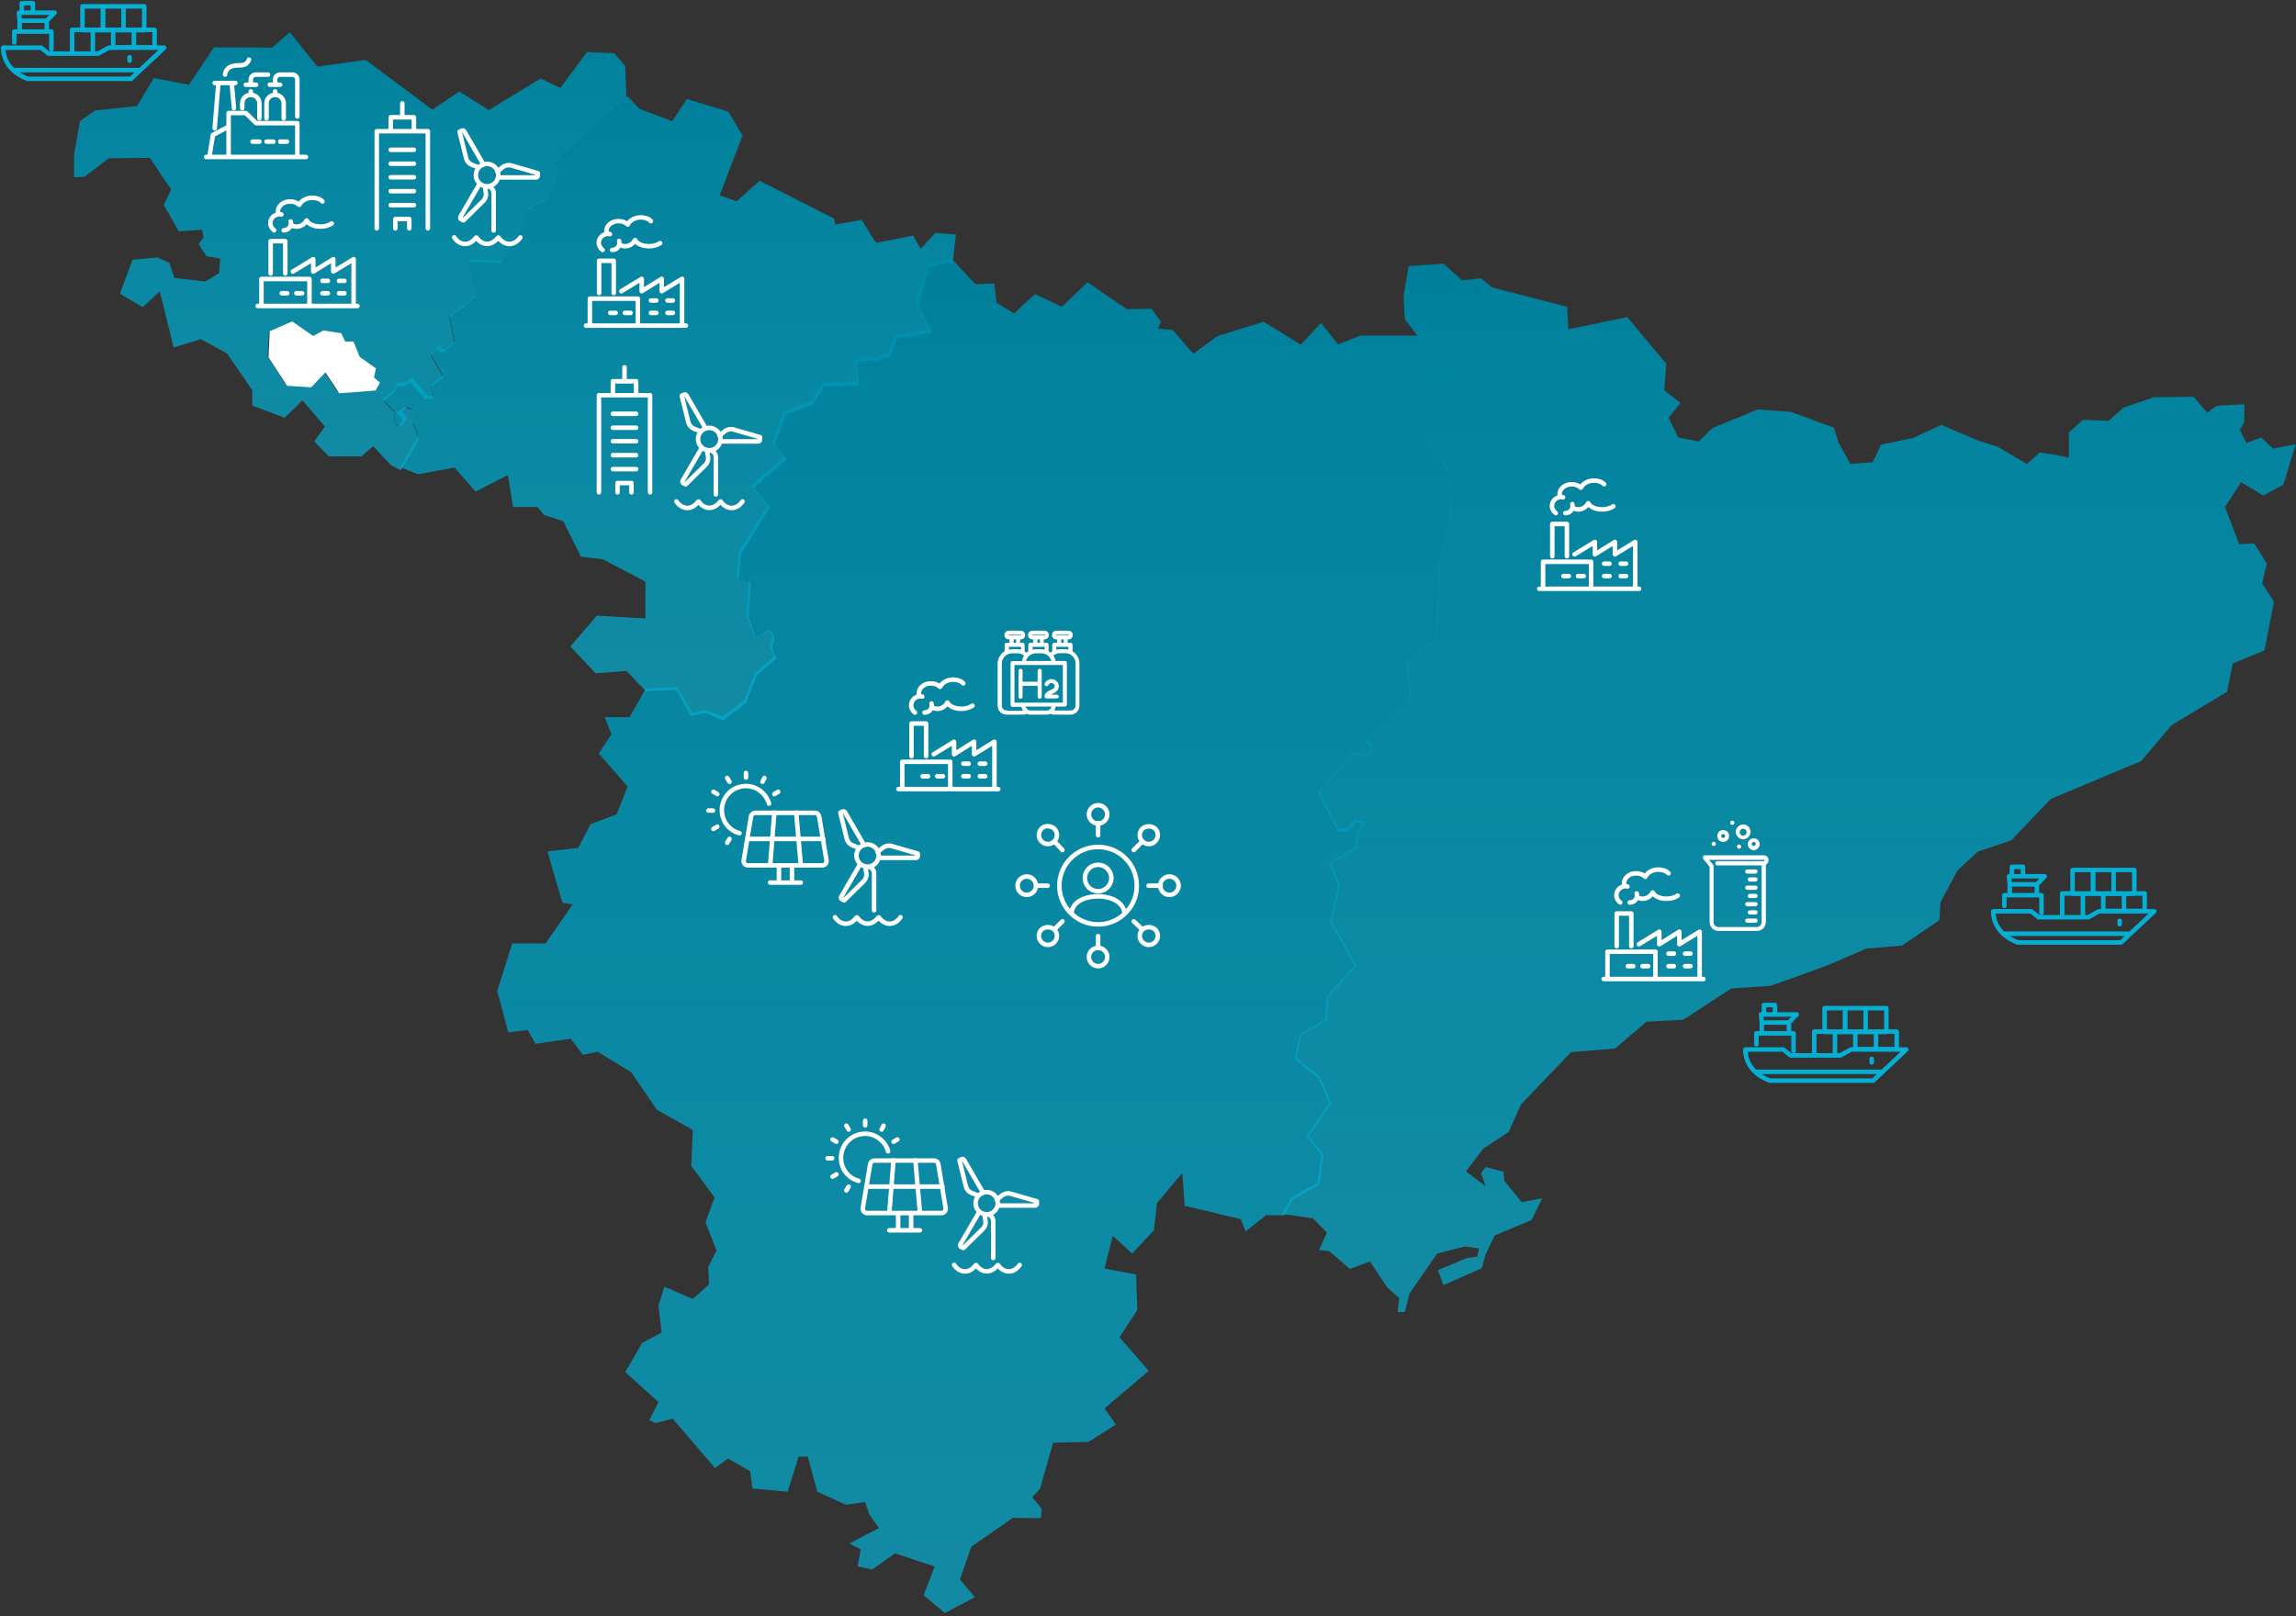 <svg width="713" height="502" viewBox="0 0 713 502" fill="none" xmlns="http://www.w3.org/2000/svg">
<rect x="0" y="0" width="713" height="502" fill="#333333" stroke="none"/>
<path d="M286.799 495.497L286.922 495.252C288.149 492.185 289.866 487.645 290.234 486.541C289.376 486.296 286.799 485.437 277.965 482.492L270.85 487.523L266.31 486.541L267.292 481.265L263.734 479.425L272.935 474.64L269.991 470.469L268.641 466.543L262.752 467.402L253.796 463.353L250.851 452.434H248.029L244.594 463.353L233.675 462.371L232.939 456.973L226.068 453.047L222.019 455.992L208.892 440.656L203.616 442.005L201.653 441.146L204.475 435.503L194.169 426.178L199.445 417.099L205.456 413.909L204.475 405.567L206.315 399.677L215.149 403.481L220.179 398.941L219.934 393.543L222.51 388.39L219.075 379.679L221.897 371.95L214.658 362.135L215.149 350.97L203.984 344.713L196.009 333.058L185.581 326.678L181.041 327.659L177.238 322.629L166.319 324.224L163.865 319.93L157.853 320.666L154.418 307.784L159.08 293.061H169.386L177.851 280.915L174.662 280.424L169.999 264.475L179.569 263.37L183.372 256.009L191.47 252.942L194.905 244.354L185.949 234.048L189.875 228.036L187.789 222.761H195.519L200.549 213.804L210.364 213.436L214.903 221.534L218.952 220.552L224.351 222.515L231.098 217.608L234.534 208.897L240.423 203.866L239.196 201.29L239.932 197.487L238.828 195.769L236.129 197.609L234.166 197.364L231.834 191.352L232.571 180.556L228.767 179.697L229.381 171.477L238.337 156.999L233.307 150.865L243.367 142.031L239.809 137.737L243.49 127.799L251.833 124.61L255.636 118.843L266.187 118.475L265.451 112.218L267.169 110.868H271.831L276.002 109.519L277.843 104.121L288.271 102.28L284.345 94.183L287.658 81.914L295.387 80.196L302.871 88.294L308.76 88.048L309.496 94.06L314.895 97.373L321.397 91.361L329.74 95.287L337.715 87.68L349.861 96.023L357.59 95.9L360.535 99.949L359.553 102.035L364.216 102.526L370.595 109.887C377.957 104.366 378.079 104.366 378.202 104.366C378.447 104.243 390.839 100.44 392.311 99.949H392.434L403.967 107.065L410.224 100.317L415.499 106.942L422.493 104.243H440.896L444.331 117.616L445.926 117.739L450.466 115.653L450.834 125.346L443.472 135.897L449.852 146.08L450.834 159.944L447.398 173.808L446.049 198.591L437.093 204.848L438.32 217.485L426.909 227.668L424.701 230.245L426.173 231.471L425.315 235.029L419.671 234.171L409.733 245.949L415.745 257.481L418.199 257.359L420.775 254.537L423.965 255.273L422.125 258.095L421.143 263.616L413.291 268.155L416.113 274.78L413.536 286.068L421.266 299.932L412.555 309.501L412.064 316.74L404.089 321.648L402.617 328.641L409.733 334.284L413.414 342.627L406.421 352.933L410.96 358.577L409.733 367.901L401.513 372.563L398.814 377.471H393.17L386.79 382.501L385.318 378.698L367.896 374.526L367.16 364.343L359.308 373.668L358.327 382.133L351.579 389.372L345.567 383.851L342.99 394.034L352.806 395.874L353.174 406.916L347.653 415.382L356.732 425.81L342.99 437.466L346.548 442.496L346.303 442.619C338.083 447.894 337.96 447.894 337.838 447.894C337.715 447.894 330.844 448.017 327.041 448.14L322.992 462.371L320.538 465.071C323.483 468.506 323.483 468.751 323.483 468.874C323.483 468.997 323.483 469.487 323.36 470.101C323.36 470.592 323.238 471.082 323.238 471.205C323.238 471.573 322.992 471.573 322.133 471.573C320.17 471.573 315.385 471.45 314.527 471.45L301.644 480.407L298.086 490.59L302.749 496.111L293.424 501.018L286.799 495.497Z" fill="url(#paint0_linear_513_5522)"/>
<path d="M219.075 221.412L214.658 222.393L209.996 214.296L200.549 214.664L194.537 208.407L184.968 209.143L177.116 200.8L185.336 191.23L200.426 192.089V180.679L187.176 173.686L180.428 172.949L174.907 161.908L168.895 159.944L166.932 157.491H159.326L157.731 147.553L147.67 152.706L141.168 145.222L129.758 147.308L124.359 145.099L129.88 135.529L128.286 131.358L128.04 127.187L126.322 126.451L124.728 127.677L126.445 129.886L124.728 132.34L122.642 131.726L122.396 127.677L118.716 124.119L122.642 120.93L123.623 118.844H126.2L127.917 117.249L130.494 120.193L132.825 122.893C133.07 122.893 133.806 123.015 134.297 123.015C134.42 123.015 134.543 123.015 134.543 123.015C134.42 122.524 134.052 121.052 133.807 119.825V119.58L137.61 116.758L133.807 110.133L136.26 107.434L137.978 108.661L141.168 106.084L139.573 97.987L144.603 94.429L147.916 91.362L145.585 80.565L155.768 81.056L162.761 69.032L163.62 64.861L170.122 61.18L174.048 53.083L171.595 50.138L194.905 29.895L198.586 33.821L208.769 37.624L213.309 30.753L226.191 34.679L230.608 42.041L223.492 60.689L228.767 62.53L235.883 56.15L259.072 67.928L259.317 69.768L267.537 68.296L267.66 68.419C269.132 70.873 271.586 74.799 272.077 75.412C273.058 75.289 279.193 74.062 283.364 73.204H283.609L283.732 73.449C284.591 74.921 285.45 76.639 285.94 77.252C286.799 76.271 289.744 73.204 290.357 72.468L290.48 72.345L296.86 72.835L295.878 81.301L288.394 83.019L285.204 94.674L289.376 103.385L278.456 105.225L276.616 110.624L271.954 112.096H267.414L266.065 113.077L266.801 119.703L256.004 120.071L252.324 125.714L243.981 128.782L240.546 138.229L244.226 142.645L234.166 151.479L239.073 157.491L229.994 172.213L229.381 179.82L233.184 180.679L232.448 191.844L234.534 197.365L235.883 197.487L238.951 195.402L240.546 197.733L239.809 201.659L241.159 204.481L235.025 209.756L231.589 218.467L224.473 223.743L219.075 221.412Z" fill="url(#paint1_linear_513_5522)"/>
<path d="M121.396 144.485L115.875 138.596L112.195 141.786H102.134L97.595 137.124L100.907 132.462L93.914 124.364L88.393 129.763L78.333 125.959V121.174L70.481 109.764L62.383 105.348L53.918 107.924L49.623 90.502L44.348 95.41L37.232 91.238L41.158 80.687L48.887 79.951L52.568 81.669L54.163 86.331L63.733 87.435L68.027 84.859L68.395 80.319L64.101 79.583L61.647 75.78L63.242 73.694L62.751 71.363L55.513 71.854L50.85 63.633L53.181 58.849L50.728 55.291L46.556 49.033L33.797 49.156L26.19 54.923L23 55.045V47.929L24.84 37.623L29.503 34.311L42.508 32.961L47.783 24.25L58.702 26.336L66.432 14.681L84.467 14.803L89.988 10.019L98.576 20.692L113.544 18.607L134.279 34.066L142.621 28.422L151.823 34.188L167.895 24.373L174.03 27.318L182.25 16.153L190.715 16.521L194.151 20.447L194.519 30.508L171.821 50.26L174.152 53.082L169.981 61.793L163.601 65.474L162.742 69.4L155.504 81.791L145.811 81.301L148.02 91.729L144.339 95.042L139.554 98.477L141.149 106.575L137.346 109.642L135.628 108.538L133.788 110.501L137.714 117.248L133.788 120.193C134.033 120.929 134.524 123.137 134.524 123.506C134.524 123.996 133.911 123.996 133.665 123.996C133.052 123.996 132.07 123.874 131.948 123.874H131.825L129.371 121.052L127.285 118.598L125.813 119.948H123.359L122.5 121.788L119.065 124.61L122.378 127.922L122.623 131.848L123.85 132.216L125.077 130.499L123.237 128.168L125.69 126.45L128.144 127.432L128.39 131.971L130.107 136.388L124.464 146.08L121.396 144.485ZM104.711 121.543L115.262 120.684L116.243 118.966L114.403 117.494L115.139 114.672L110.354 111.237L108.514 106.697H105.937L104.711 103.998L99.68 103.262L96.368 105.102L89.865 100.563L83.486 103.262L83.117 110.746L88.638 119.211L95.509 119.702L100.294 114.672L104.711 121.543Z" fill="url(#paint2_linear_513_5522)"/>
<path d="M434.026 407.53L434.517 403.236L430.713 399.8L425.438 391.826L419.181 394.157L412.801 388.636L409.611 388.268L412.065 382.869L407.771 378.453L400.409 377.348L398.078 377.226L401.023 371.95L409.12 367.411L410.347 358.7L405.685 352.933L412.801 342.627L409.365 334.775L402.004 329.009L403.599 321.402L411.574 316.495L412.065 309.379L420.653 299.932L413.046 286.313L415.623 275.026L412.678 268.033L420.776 263.371L421.757 258.095L423.107 255.887L421.144 255.396L418.69 258.218L415.623 258.463L409.243 246.194L419.671 233.803L425.07 234.661L425.683 232.085L424.088 230.613L426.787 227.545L437.952 217.608L436.725 204.848L445.681 198.468L447.031 173.931L450.466 160.189L449.485 146.571L442.982 136.142L450.466 125.346L450.098 116.758L446.172 118.475L443.964 118.23L440.406 104.611L436.234 99.091L435.866 91.852L437.461 82.65L448.258 81.914L454.024 87.067L459.913 86.454L463.349 89.275L486.659 95.287L487.027 102.28L505.308 98.477L517.454 112.954L516.841 121.297L521.871 125.1L518.19 129.763L521.135 135.897L527.515 137.124L531.809 132.953L545.795 127.186L556.101 127.922L569.474 132.83L570.946 137.492L574.627 144.117C575.854 143.995 580.639 143.626 581.498 143.626C581.866 143.136 582.97 140.559 584.074 138.228L584.197 138.105L594.135 136.02L602.846 131.971L614.378 136.879L620.267 138.719L629.469 144.117L633.395 140.559L638.548 141.295L642.474 142.154V134.302L646.891 130.376L654.743 130.744L659.528 126.573L668.852 123.383L681.244 123.26L685.415 128.168C687.255 126.818 688.237 126.082 688.482 126.082C688.482 126.082 688.728 125.959 696.58 125.591H696.948V130.99L695.598 133.566L697.561 137.615L702.223 135.897L702.346 136.02C703.696 137.247 705.659 139.21 705.904 139.332C706.027 139.332 709.83 138.596 712.407 138.105L712.897 137.983L709.094 150.497L702.837 153.932L695.966 149.761L690.936 157.49L695.353 169.023L700.015 168.778L703.941 175.035L702.469 181.169L706.149 186.936L703.205 202.026L693.39 206.075L691.549 214.909L674.373 225.214L664.926 236.379L636.83 248.157L624.561 261.039L614.256 264.475L607.876 270.364L602.6 280.302L602.232 285.823L590.699 293.675L579.535 294.656L567.879 299.686L558.555 303.122L549.844 306.189L537.575 307.048L522.73 316.74L511.32 317.354L501.505 325.696L487.886 326.801L476.599 338.579L472.305 343.118L468.501 351.584L460.649 356.737L455.251 363.853L461.386 368.515L459.913 364.466L461.386 362.503L466.907 363.975L467.152 366.797L472.55 373.422L478.93 372.195L475.617 378.943L464.207 383.728L461.386 389.495L460.159 393.911L448.258 399.187L446.54 394.525L455.619 390.721L458.686 390.353L459.3 387.777L454.883 387.163L446.295 389.372L437.707 401.763L436.234 407.53H434.026Z" fill="url(#paint3_linear_513_5522)"/>
<path d="M101.048 115.653L96.631 120.315L89.147 119.824L83.381 110.991L83.749 102.893L90.742 99.826L97.245 104.366L100.435 102.648L105.956 103.507L107.182 106.083H109.759L111.722 110.868L116.752 114.426L116.139 117.248L117.979 118.843L116.63 121.297L105.342 122.156L101.048 115.653Z" fill="white"/>
<path d="M151.255 57.873C152.337 57.873 153.298 58.834 153.298 59.916V71.575M151.255 57.873C153.18 57.873 154.74 56.312 154.74 54.387C154.74 52.462 153.18 50.902 151.255 50.902C149.33 50.902 147.769 52.462 147.769 54.387C147.769 56.312 149.33 57.873 151.255 57.873ZM150.173 51.142L144.163 40.806C144.043 40.565 143.683 40.445 143.442 40.565L142.721 40.926L144.764 49.219C145.005 50.06 145.606 50.782 146.447 51.142L148.611 51.983M148.971 57.032L142.962 67.368C142.841 67.608 142.962 67.969 143.202 68.089L143.923 68.45L150.053 62.44C150.654 61.839 151.014 60.878 150.894 60.036L150.534 57.753M154.62 55.108H166.519C166.76 55.108 167 54.868 167 54.628V53.786L158.707 51.382C157.865 51.142 156.904 51.382 156.183 51.863L154.38 53.306M161.591 73.738C159.788 76.382 156.784 76.503 154.861 73.858C154.861 73.738 154.74 73.738 154.62 73.858C152.697 76.382 149.813 76.382 148.01 73.858C148.01 73.738 147.889 73.738 147.769 73.858C145.846 76.503 142.841 76.382 141.038 73.738M117 70.927V40.758H132.865V70.927M121.327 46.528H128.538M121.327 50.855H128.538M121.327 55.061H128.538M121.327 59.388H128.538M121.327 63.715H128.538M124.933 32.105V36.431M122.769 70.927V68.042H127.096V70.927M121.327 36.431H128.538V40.758H121.327V36.431Z" stroke="white" stroke-width="1.4" stroke-linecap="round" stroke-linejoin="round"/>
<path d="M220.255 139.873C221.337 139.873 222.298 140.834 222.298 141.916V153.575M220.255 139.873C222.18 139.873 223.74 138.312 223.74 136.387C223.74 134.462 222.18 132.902 220.255 132.902C218.33 132.902 216.769 134.462 216.769 136.387C216.769 138.312 218.33 139.873 220.255 139.873ZM219.173 133.142L213.163 122.805C213.043 122.565 212.683 122.445 212.442 122.565L211.721 122.926L213.764 131.219C214.005 132.06 214.606 132.781 215.447 133.142L217.611 133.983M217.971 139.031L211.962 149.368C211.841 149.608 211.962 149.969 212.202 150.089L212.923 150.45L219.053 144.44C219.654 143.839 220.014 142.878 219.894 142.036L219.534 139.753M223.62 137.108H235.519C235.76 137.108 236 136.868 236 136.628V135.786L227.707 133.382C226.865 133.142 225.904 133.382 225.183 133.863L223.38 135.306M230.591 155.738C228.788 158.382 225.784 158.503 223.861 155.858C223.861 155.738 223.74 155.738 223.62 155.858C221.697 158.382 218.813 158.382 217.01 155.858C217.01 155.738 216.889 155.738 216.769 155.858C214.846 158.503 211.841 158.382 210.038 155.738M186 152.927V122.758H201.865V152.927M190.327 128.528H197.538M190.327 132.855H197.538M190.327 137.061H197.538M190.327 141.388H197.538M190.327 145.715H197.538M193.933 114.104V118.431M191.769 152.927V150.042H196.096V152.927M190.327 118.431H197.538V122.758H190.327V118.431Z" stroke="white" stroke-width="1.4" stroke-linecap="round" stroke-linejoin="round"/>
<path d="M499.185 304.104V295.629H514.092V304.104M498 304.104H529M502.048 293.875V283.743H506.589V293.875M508.959 293.291L515.277 289.394V293.291L521.497 289.394V293.291L527.815 289.394V304.104M518.14 296.213H519.818M523.274 296.213H524.952M518.14 300.11H519.818M523.274 300.11H524.952M510.045 300.11H511.822M505.503 300.11H507.182M504.516 275.268C504.417 274.976 504.318 274.683 504.318 274.391C504.318 272.637 505.997 271.274 508.07 271.274C509.255 271.274 510.242 271.663 510.933 272.345C511.525 271.079 513.105 270.104 514.981 270.104C516.264 270.104 517.449 270.494 518.14 271.274M503.134 280.334C502.443 279.847 501.949 278.97 501.949 278.093C501.949 276.534 503.233 275.268 504.812 275.268C505.01 275.268 505.207 275.268 505.404 275.365M508.268 277.508C508.268 277.703 508.366 277.898 508.366 278.093C508.366 279.36 507.379 280.334 506.096 280.334M521.003 278.19C520.115 278.775 518.93 279.165 517.548 279.165C515.475 279.165 513.796 278.385 513.204 277.216C512.611 278.385 511.427 279.165 510.143 279.165C509.452 279.165 508.86 278.97 508.366 278.678" stroke="white" stroke-width="1.4" stroke-miterlimit="10" stroke-linecap="round" stroke-linejoin="round"/>
<path d="M535.118 261.315C534.205 261.315 533.474 260.584 533.474 259.671C533.474 258.758 534.205 258.027 535.118 258.027C536.032 258.027 536.762 258.758 536.762 259.671C536.762 260.584 536.032 261.315 535.118 261.315ZM535.118 258.849C534.662 258.849 534.296 259.214 534.296 259.671C534.296 260.128 534.662 260.493 535.118 260.493C535.575 260.493 535.94 260.128 535.94 259.671C535.94 259.214 535.575 258.849 535.118 258.849Z" fill="white"/>
<path d="M544.616 263.872C543.703 263.872 542.972 263.142 542.972 262.228C542.972 261.315 543.703 260.584 544.616 260.584C545.529 260.584 546.26 261.315 546.26 262.228C546.26 263.05 545.529 263.872 544.616 263.872ZM544.616 261.315C544.159 261.315 543.794 261.68 543.794 262.137C543.794 262.594 544.159 262.959 544.616 262.959C545.073 262.959 545.438 262.594 545.438 262.137C545.438 261.68 545.073 261.315 544.616 261.315Z" fill="white"/>
<path d="M532.196 262.594C532.448 262.594 532.653 262.389 532.653 262.137C532.653 261.885 532.448 261.68 532.196 261.68C531.944 261.68 531.739 261.885 531.739 262.137C531.739 262.389 531.944 262.594 532.196 262.594Z" fill="white"/>
<path d="M540.05 263.416C540.302 263.416 540.506 263.211 540.506 262.959C540.506 262.707 540.302 262.502 540.05 262.502C539.798 262.502 539.593 262.707 539.593 262.959C539.593 263.211 539.798 263.416 540.05 263.416Z" fill="white"/>
<path d="M537.949 256.018C538.201 256.018 538.406 255.813 538.406 255.561C538.406 255.309 538.201 255.104 537.949 255.104C537.697 255.104 537.493 255.309 537.493 255.561C537.493 255.813 537.697 256.018 537.949 256.018Z" fill="white"/>
<path d="M541.328 260.493C540.232 260.493 539.228 259.58 539.228 258.392C539.228 257.296 540.141 256.292 541.328 256.292C542.424 256.292 543.429 257.205 543.429 258.392C543.337 259.58 542.424 260.493 541.328 260.493ZM541.328 257.205C540.598 257.205 540.05 257.753 540.05 258.484C540.05 259.214 540.598 259.762 541.328 259.762C541.968 259.762 542.607 259.214 542.607 258.484C542.607 257.753 541.968 257.205 541.328 257.205Z" fill="white"/>
<path d="M535.118 261.315C534.205 261.315 533.474 260.584 533.474 259.671C533.474 258.758 534.205 258.027 535.118 258.027C536.032 258.027 536.762 258.758 536.762 259.671C536.762 260.584 536.032 261.315 535.118 261.315ZM535.118 258.849C534.662 258.849 534.296 259.214 534.296 259.671C534.296 260.128 534.662 260.493 535.118 260.493C535.575 260.493 535.94 260.128 535.94 259.671C535.94 259.214 535.575 258.849 535.118 258.849Z" stroke="white" stroke-width="0.4"/>
<path d="M544.616 263.872C543.703 263.872 542.972 263.142 542.972 262.228C542.972 261.315 543.703 260.584 544.616 260.584C545.529 260.584 546.26 261.315 546.26 262.228C546.26 263.05 545.529 263.872 544.616 263.872ZM544.616 261.315C544.159 261.315 543.794 261.68 543.794 262.137C543.794 262.594 544.159 262.959 544.616 262.959C545.073 262.959 545.438 262.594 545.438 262.137C545.438 261.68 545.073 261.315 544.616 261.315Z" stroke="white" stroke-width="0.4"/>
<path d="M532.196 262.594C532.448 262.594 532.653 262.389 532.653 262.137C532.653 261.885 532.448 261.68 532.196 261.68C531.944 261.68 531.739 261.885 531.739 262.137C531.739 262.389 531.944 262.594 532.196 262.594Z" stroke="white" stroke-width="0.4"/>
<path d="M540.05 263.416C540.302 263.416 540.506 263.211 540.506 262.959C540.506 262.707 540.302 262.502 540.05 262.502C539.798 262.502 539.593 262.707 539.593 262.959C539.593 263.211 539.798 263.416 540.05 263.416Z" stroke="white" stroke-width="0.4"/>
<path d="M537.949 256.018C538.201 256.018 538.406 255.813 538.406 255.561C538.406 255.309 538.201 255.104 537.949 255.104C537.697 255.104 537.493 255.309 537.493 255.561C537.493 255.813 537.697 256.018 537.949 256.018Z" stroke="white" stroke-width="0.4"/>
<path d="M541.328 260.493C540.232 260.493 539.228 259.58 539.228 258.392C539.228 257.296 540.141 256.292 541.328 256.292C542.424 256.292 543.429 257.205 543.429 258.392C543.337 259.58 542.424 260.493 541.328 260.493ZM541.328 257.205C540.598 257.205 540.05 257.753 540.05 258.484C540.05 259.214 540.598 259.762 541.328 259.762C541.968 259.762 542.607 259.214 542.607 258.484C542.607 257.753 541.968 257.205 541.328 257.205Z" stroke="white" stroke-width="0.4"/>
<path d="M545.53 288.98H533.658C532.288 288.98 531.1 287.793 531.1 286.423V269.161L529.091 266.695C529 266.604 529 266.421 529 266.238C529.091 266.056 529.183 265.964 529.365 265.964H547.63C547.904 265.964 548.087 266.147 548.087 266.421C548.087 266.695 547.904 266.878 547.63 266.878H530.279L531.831 268.704C531.922 268.796 531.922 268.887 531.922 268.978V286.423C531.922 287.336 532.653 288.158 533.658 288.158H545.53C546.443 288.158 547.265 287.428 547.265 286.423V268.156C547.265 267.882 547.448 267.7 547.721 267.7C547.995 267.7 548.178 267.882 548.178 268.156V286.423C548.087 287.884 546.991 288.98 545.53 288.98Z" fill="white"/>
<path d="M545.164 286.423H542.607C542.333 286.423 542.151 286.24 542.151 285.966C542.151 285.692 542.333 285.51 542.607 285.51H545.164C545.438 285.51 545.621 285.692 545.621 285.966C545.621 286.24 545.347 286.423 545.164 286.423Z" fill="white"/>
<path d="M545.164 283.866H543.429C543.155 283.866 542.973 283.683 542.973 283.409C542.973 283.135 543.155 282.952 543.429 282.952H545.164C545.438 282.952 545.621 283.135 545.621 283.409C545.53 283.683 545.347 283.866 545.164 283.866Z" fill="white"/>
<path d="M545.164 278.751H543.429C543.155 278.751 542.973 278.568 542.973 278.294C542.973 278.02 543.155 277.838 543.429 277.838H545.164C545.438 277.838 545.621 278.02 545.621 278.294C545.53 278.568 545.347 278.751 545.164 278.751Z" fill="white"/>
<path d="M545.164 281.308H542.607C542.333 281.308 542.151 281.126 542.151 280.852C542.151 280.578 542.333 280.395 542.607 280.395H545.164C545.438 280.395 545.621 280.578 545.621 280.852C545.53 281.126 545.347 281.308 545.164 281.308Z" fill="white"/>
<path d="M545.164 276.194H542.607C542.333 276.194 542.151 276.011 542.151 275.737C542.151 275.463 542.333 275.28 542.607 275.28H545.164C545.438 275.28 545.621 275.463 545.621 275.737C545.53 276.011 545.347 276.194 545.164 276.194Z" fill="white"/>
<path d="M545.164 273.636H543.429C543.155 273.636 542.973 273.454 542.973 273.18C542.973 272.906 543.155 272.723 543.429 272.723H545.164C545.438 272.723 545.621 272.906 545.621 273.18C545.53 273.454 545.347 273.636 545.164 273.636Z" fill="white"/>
<path d="M545.164 271.17H542.607C542.333 271.17 542.151 270.988 542.151 270.714C542.151 270.44 542.333 270.257 542.607 270.257H545.164C545.438 270.257 545.621 270.44 545.621 270.714C545.53 270.896 545.347 271.17 545.164 271.17Z" fill="white"/>
<path d="M547.721 268.613H533.292C533.018 268.613 532.836 268.43 532.836 268.156C532.836 267.882 533.018 267.7 533.292 267.7L547.721 267.7C547.995 267.7 548.178 267.517 548.178 267.243C548.178 266.969 547.995 266.786 547.721 266.786H529.457C529.183 266.786 529 266.604 529 266.33C529 266.056 529.183 265.873 529.457 265.873H547.721C548.452 265.873 549 266.421 549 267.152C549 267.882 548.361 268.613 547.721 268.613Z" fill="white"/>
<path d="M547.721 267.7C547.448 267.7 547.265 267.882 547.265 268.156V286.423C547.265 287.428 546.443 288.158 545.53 288.158H533.658C532.653 288.158 531.922 287.336 531.922 286.423V268.978C531.922 268.887 531.922 268.796 531.831 268.704L530.279 266.878H547.63C547.904 266.878 548.087 266.695 548.087 266.421C548.087 266.147 547.904 265.964 547.63 265.964H529.365C529.183 265.964 529.091 266.056 529 266.238C529 266.421 529 266.604 529.091 266.695L531.1 269.161V286.423C531.1 287.793 532.288 288.98 533.658 288.98H545.53C546.991 288.98 548.087 287.884 548.178 286.423V268.156C548.178 267.882 547.995 267.7 547.721 267.7ZM547.721 267.7L533.292 267.7C533.018 267.7 532.836 267.882 532.836 268.156C532.836 268.43 533.018 268.613 533.292 268.613H547.721C548.361 268.613 549 267.882 549 267.152C549 266.421 548.452 265.873 547.721 265.873H529.457C529.183 265.873 529 266.056 529 266.33C529 266.604 529.183 266.786 529.457 266.786H547.721C547.995 266.786 548.178 266.969 548.178 267.243C548.178 267.517 547.995 267.7 547.721 267.7ZM545.164 286.423H542.607C542.333 286.423 542.151 286.24 542.151 285.966C542.151 285.692 542.333 285.51 542.607 285.51H545.164C545.438 285.51 545.621 285.692 545.621 285.966C545.621 286.24 545.347 286.423 545.164 286.423ZM545.164 283.866H543.429C543.155 283.866 542.973 283.683 542.973 283.409C542.973 283.135 543.155 282.952 543.429 282.952H545.164C545.438 282.952 545.621 283.135 545.621 283.409C545.53 283.683 545.347 283.866 545.164 283.866ZM545.164 278.751H543.429C543.155 278.751 542.973 278.568 542.973 278.294C542.973 278.02 543.155 277.838 543.429 277.838H545.164C545.438 277.838 545.621 278.02 545.621 278.294C545.53 278.568 545.347 278.751 545.164 278.751ZM545.164 281.308H542.607C542.333 281.308 542.151 281.126 542.151 280.852C542.151 280.578 542.333 280.395 542.607 280.395H545.164C545.438 280.395 545.621 280.578 545.621 280.852C545.53 281.126 545.347 281.308 545.164 281.308ZM545.164 276.194H542.607C542.333 276.194 542.151 276.011 542.151 275.737C542.151 275.463 542.333 275.28 542.607 275.28H545.164C545.438 275.28 545.621 275.463 545.621 275.737C545.53 276.011 545.347 276.194 545.164 276.194ZM545.164 273.636H543.429C543.155 273.636 542.973 273.454 542.973 273.18C542.973 272.906 543.155 272.723 543.429 272.723H545.164C545.438 272.723 545.621 272.906 545.621 273.18C545.53 273.454 545.347 273.636 545.164 273.636ZM545.164 271.17H542.607C542.333 271.17 542.151 270.988 542.151 270.714C542.151 270.44 542.333 270.257 542.607 270.257H545.164C545.438 270.257 545.621 270.44 545.621 270.714C545.53 270.896 545.347 271.17 545.164 271.17Z" stroke="white" stroke-width="0.4"/>
<path d="M280.185 245.104V236.629H295.092V245.104M279 245.104H310M283.048 234.875V224.743H287.589V234.875M289.959 234.291L296.277 230.394V234.291L302.497 230.394V234.291L308.815 230.394V245.104M299.14 237.213H300.818M304.274 237.213H305.952M299.14 241.11H300.818M304.274 241.11H305.952M291.045 241.11H292.822M286.503 241.11H288.182M285.516 216.268C285.417 215.976 285.318 215.683 285.318 215.391C285.318 213.637 286.997 212.274 289.07 212.274C290.255 212.274 291.242 212.663 291.933 213.345C292.525 212.079 294.105 211.104 295.981 211.104C297.264 211.104 298.449 211.494 299.14 212.274M284.134 221.334C283.443 220.847 282.949 219.97 282.949 219.093C282.949 217.534 284.233 216.268 285.812 216.268C286.01 216.268 286.207 216.268 286.404 216.365M289.268 218.508C289.268 218.703 289.366 218.898 289.366 219.093C289.366 220.36 288.379 221.334 287.096 221.334M302.003 219.19C301.115 219.775 299.93 220.165 298.548 220.165C296.475 220.165 294.796 219.385 294.204 218.216C293.611 219.385 292.427 220.165 291.143 220.165C290.452 220.165 289.86 219.97 289.366 219.678" stroke="white" stroke-width="1.4" stroke-miterlimit="10" stroke-linecap="round" stroke-linejoin="round"/>
<path d="M322.863 207.942C322.606 207.942 322.435 208.112 322.435 208.369V211.958H317.35V208.369C317.35 208.112 317.179 207.942 316.923 207.942C316.666 207.942 316.496 208.112 316.496 208.369V216.403C316.496 216.659 316.666 216.83 316.923 216.83C317.179 216.83 317.35 216.659 317.35 216.403V212.813H322.435V216.403C322.435 216.659 322.606 216.83 322.863 216.83C323.119 216.83 323.29 216.659 323.29 216.403V208.369C323.29 208.155 323.119 207.942 322.863 207.942Z" fill="white"/>
<path d="M328.161 215.975H325.64C325.854 215.761 326.196 215.59 326.666 215.377C327.521 215.035 328.503 214.436 328.589 213.283C328.632 212.77 328.461 212.257 328.076 211.83C327.691 211.402 327.093 211.146 326.495 211.146C325.683 211.146 324.957 211.616 324.615 212.343C324.529 212.556 324.615 212.813 324.828 212.898C325.042 212.984 325.298 212.898 325.384 212.684C325.598 212.257 326.025 211.958 326.495 211.958C326.837 211.958 327.221 212.129 327.435 212.385C327.649 212.599 327.734 212.898 327.734 213.154C327.691 213.753 327.307 214.137 326.324 214.522C325.555 214.864 324.572 215.377 324.572 216.317C324.572 216.573 324.743 216.744 324.999 216.744H328.161C328.418 216.744 328.589 216.573 328.589 216.317C328.589 216.189 328.375 215.975 328.161 215.975Z" fill="white"/>
<path d="M332.862 202.429V200.292C332.862 200.036 332.691 199.865 332.435 199.865H331.366V198.412H331.794C332.435 198.412 332.947 197.899 332.947 197.258C332.947 196.617 332.435 196.104 331.794 196.104H328.033C327.392 196.104 326.879 196.617 326.879 197.258C326.879 197.899 327.392 198.412 328.033 198.412H328.46V199.865H327.392C327.136 199.865 326.965 200.036 326.965 200.292V202.429C326.708 202.6 326.452 202.771 326.196 202.984C325.982 202.771 325.726 202.6 325.426 202.429V200.292C325.426 200.036 325.256 199.865 324.999 199.865H323.931V198.412H324.358C324.999 198.412 325.512 197.899 325.512 197.258C325.512 196.617 324.999 196.104 324.358 196.104H320.598C319.957 196.104 319.444 196.617 319.444 197.258C319.444 197.899 319.957 198.412 320.598 198.412H321.025V199.865H319.957C319.7 199.865 319.529 200.036 319.529 200.292V202.429C319.273 202.6 319.017 202.771 318.76 202.984C318.547 202.771 318.29 202.6 317.991 202.429V200.292C317.991 200.036 317.82 199.865 317.564 199.865H316.581V198.412H317.008C317.649 198.412 318.162 197.899 318.162 197.258C318.162 196.617 317.649 196.104 317.008 196.104H313.248C312.607 196.104 312.094 196.617 312.094 197.258C312.094 197.899 312.607 198.412 313.248 198.412H313.675V199.865H312.607C312.35 199.865 312.179 200.036 312.179 200.292V202.429C310.897 203.155 310 204.566 310 206.147V219.223C310 220.633 311.154 221.787 312.564 221.787H317.649C318.034 221.787 318.461 221.701 318.803 221.488C319.145 221.659 319.529 221.787 319.957 221.787H325.042C325.469 221.787 325.854 221.701 326.196 221.488C326.537 221.659 326.965 221.787 327.349 221.787H332.435C333.845 221.787 334.999 220.633 334.999 219.223V206.147C335.041 204.523 334.144 203.155 332.862 202.429ZM327.777 197.258C327.777 197.087 327.905 196.959 328.076 196.959H331.836C332.007 196.959 332.135 197.087 332.135 197.258C332.135 197.429 332.007 197.557 331.836 197.557H328.076C327.905 197.557 327.777 197.429 327.777 197.258ZM329.358 198.412H330.512V199.865H329.358V198.412ZM327.819 200.72H331.965V202.044C331.58 201.916 331.153 201.873 330.725 201.873H329.059C328.631 201.873 328.204 201.959 327.819 202.044V200.72ZM320.384 197.258C320.384 197.087 320.512 196.959 320.683 196.959H324.444C324.615 196.959 324.743 197.087 324.743 197.258C324.743 197.429 324.615 197.557 324.444 197.557H320.683C320.512 197.557 320.384 197.429 320.384 197.258ZM321.965 198.412H323.119V199.865H321.965V198.412ZM320.469 200.72H324.615V202.044C324.23 201.916 323.803 201.873 323.375 201.873H321.709C321.281 201.873 320.854 201.959 320.469 202.044V200.72ZM321.709 202.728H323.375C325.042 202.728 326.452 203.925 326.751 205.506H318.333C318.632 203.925 320.042 202.728 321.709 202.728ZM314.829 218.454V206.36H330.255V218.454H314.829ZM312.991 197.258C312.991 197.087 313.119 196.959 313.29 196.959H317.051C317.222 196.959 317.35 197.087 317.35 197.258C317.35 197.429 317.222 197.557 317.051 197.557H313.29C313.119 197.557 312.991 197.429 312.991 197.258ZM314.572 198.412H315.726V199.865H314.572V198.412ZM313.077 200.72H317.265V202.044C316.88 201.916 316.453 201.873 316.025 201.873H314.359C313.931 201.873 313.504 201.959 313.119 202.044V200.72H313.077ZM312.607 220.889C311.667 220.889 310.897 220.12 310.897 219.18V206.147C310.897 204.266 312.436 202.728 314.316 202.728H315.983C316.837 202.728 317.649 203.027 318.29 203.625C317.863 204.181 317.606 204.822 317.521 205.548H314.444C314.188 205.548 314.017 205.719 314.017 205.976V218.924C314.017 219.18 314.188 219.351 314.444 219.351H317.435C317.435 219.949 317.692 220.505 318.034 220.932C317.906 220.975 317.777 220.975 317.649 220.975H312.607V220.889ZM319.999 220.889C319.102 220.889 318.333 220.163 318.29 219.266H326.751C326.708 220.163 325.982 220.889 325.042 220.889H319.999ZM334.187 219.18C334.187 220.12 333.417 220.889 332.477 220.889H327.392C327.264 220.889 327.136 220.889 327.008 220.847C327.392 220.419 327.606 219.864 327.606 219.266H330.683C330.939 219.266 331.11 219.095 331.11 218.838V205.933C331.11 205.677 330.939 205.506 330.683 205.506H327.606C327.52 204.779 327.221 204.138 326.837 203.583C327.478 203.027 328.247 202.685 329.144 202.685H330.811C332.691 202.685 334.229 204.224 334.229 206.104V219.18H334.187Z" fill="white"/>
<path d="M322.863 207.942C322.606 207.942 322.435 208.112 322.435 208.369V211.958H317.35V208.369C317.35 208.112 317.179 207.942 316.923 207.942C316.666 207.942 316.496 208.112 316.496 208.369V216.403C316.496 216.659 316.666 216.83 316.923 216.83C317.179 216.83 317.35 216.659 317.35 216.403V212.813H322.435V216.403C322.435 216.659 322.606 216.83 322.863 216.83C323.119 216.83 323.29 216.659 323.29 216.403V208.369C323.29 208.155 323.119 207.942 322.863 207.942Z" stroke="white" stroke-width="0.4"/>
<path d="M328.161 215.975H325.64C325.854 215.761 326.196 215.59 326.666 215.377C327.521 215.035 328.503 214.436 328.589 213.283C328.632 212.77 328.461 212.257 328.076 211.83C327.691 211.402 327.093 211.146 326.495 211.146C325.683 211.146 324.957 211.616 324.615 212.343C324.529 212.556 324.615 212.813 324.828 212.898C325.042 212.984 325.298 212.898 325.384 212.684C325.598 212.257 326.025 211.958 326.495 211.958C326.837 211.958 327.221 212.129 327.435 212.385C327.649 212.599 327.734 212.898 327.734 213.154C327.691 213.753 327.307 214.137 326.324 214.522C325.555 214.864 324.572 215.377 324.572 216.317C324.572 216.573 324.743 216.744 324.999 216.744H328.161C328.418 216.744 328.589 216.573 328.589 216.317C328.589 216.189 328.375 215.975 328.161 215.975Z" stroke="white" stroke-width="0.4"/>
<path d="M332.862 202.429V200.292C332.862 200.036 332.691 199.865 332.435 199.865H331.366V198.412H331.794C332.435 198.412 332.947 197.899 332.947 197.258C332.947 196.617 332.435 196.104 331.794 196.104H328.033C327.392 196.104 326.879 196.617 326.879 197.258C326.879 197.899 327.392 198.412 328.033 198.412H328.46V199.865H327.392C327.136 199.865 326.965 200.036 326.965 200.292V202.429C326.708 202.6 326.452 202.771 326.196 202.984C325.982 202.771 325.726 202.6 325.426 202.429V200.292C325.426 200.036 325.256 199.865 324.999 199.865H323.931V198.412H324.358C324.999 198.412 325.512 197.899 325.512 197.258C325.512 196.617 324.999 196.104 324.358 196.104H320.598C319.957 196.104 319.444 196.617 319.444 197.258C319.444 197.899 319.957 198.412 320.598 198.412H321.025V199.865H319.957C319.7 199.865 319.529 200.036 319.529 200.292V202.429C319.273 202.6 319.017 202.771 318.76 202.984C318.547 202.771 318.29 202.6 317.991 202.429V200.292C317.991 200.036 317.82 199.865 317.564 199.865H316.581V198.412H317.008C317.649 198.412 318.162 197.899 318.162 197.258C318.162 196.617 317.649 196.104 317.008 196.104H313.248C312.607 196.104 312.094 196.617 312.094 197.258C312.094 197.899 312.607 198.412 313.248 198.412H313.675V199.865H312.607C312.35 199.865 312.179 200.036 312.179 200.292V202.429C310.897 203.155 310 204.566 310 206.147V219.223C310 220.633 311.154 221.787 312.564 221.787H317.649C318.034 221.787 318.461 221.701 318.803 221.488C319.145 221.659 319.529 221.787 319.957 221.787H325.042C325.469 221.787 325.854 221.701 326.196 221.488C326.537 221.659 326.965 221.787 327.349 221.787H332.435C333.845 221.787 334.999 220.633 334.999 219.223V206.147C335.041 204.523 334.144 203.155 332.862 202.429ZM327.777 197.258C327.777 197.087 327.905 196.959 328.076 196.959H331.836C332.007 196.959 332.135 197.087 332.135 197.258C332.135 197.429 332.007 197.557 331.836 197.557H328.076C327.905 197.557 327.777 197.429 327.777 197.258ZM329.358 198.412H330.512V199.865H329.358V198.412ZM327.819 200.72H331.965V202.044C331.58 201.916 331.153 201.873 330.725 201.873H329.059C328.631 201.873 328.204 201.959 327.819 202.044V200.72ZM320.384 197.258C320.384 197.087 320.512 196.959 320.683 196.959H324.444C324.615 196.959 324.743 197.087 324.743 197.258C324.743 197.429 324.615 197.557 324.444 197.557H320.683C320.512 197.557 320.384 197.429 320.384 197.258ZM321.965 198.412H323.119V199.865H321.965V198.412ZM320.469 200.72H324.615V202.044C324.23 201.916 323.803 201.873 323.375 201.873H321.709C321.281 201.873 320.854 201.959 320.469 202.044V200.72ZM321.709 202.728H323.375C325.042 202.728 326.452 203.925 326.751 205.506H318.333C318.632 203.925 320.042 202.728 321.709 202.728ZM314.829 218.454V206.36H330.255V218.454H314.829ZM312.991 197.258C312.991 197.087 313.119 196.959 313.29 196.959H317.051C317.222 196.959 317.35 197.087 317.35 197.258C317.35 197.429 317.222 197.557 317.051 197.557H313.29C313.119 197.557 312.991 197.429 312.991 197.258ZM314.572 198.412H315.726V199.865H314.572V198.412ZM313.077 200.72H317.265V202.044C316.88 201.916 316.453 201.873 316.025 201.873H314.359C313.931 201.873 313.504 201.959 313.119 202.044V200.72H313.077ZM312.607 220.889C311.667 220.889 310.897 220.12 310.897 219.18V206.147C310.897 204.266 312.436 202.728 314.316 202.728H315.983C316.837 202.728 317.649 203.027 318.29 203.625C317.863 204.181 317.606 204.822 317.521 205.548H314.444C314.188 205.548 314.017 205.719 314.017 205.976V218.924C314.017 219.18 314.188 219.351 314.444 219.351H317.435C317.435 219.949 317.692 220.505 318.034 220.932C317.906 220.975 317.777 220.975 317.649 220.975H312.607V220.889ZM319.999 220.889C319.102 220.889 318.333 220.163 318.29 219.266H326.751C326.708 220.163 325.982 220.889 325.042 220.889H319.999ZM334.187 219.18C334.187 220.12 333.417 220.889 332.477 220.889H327.392C327.264 220.889 327.136 220.889 327.008 220.847C327.392 220.419 327.606 219.864 327.606 219.266H330.683C330.939 219.266 331.11 219.095 331.11 218.838V205.933C331.11 205.677 330.939 205.506 330.683 205.506H327.606C327.52 204.779 327.221 204.138 326.837 203.583C327.478 203.027 328.247 202.685 329.144 202.685H330.811C332.691 202.685 334.229 204.224 334.229 206.104V219.18H334.187Z" stroke="white" stroke-width="0.4"/>
<path d="M341 294.408C339.427 294.408 338.152 295.683 338.152 297.256C338.152 298.829 339.427 300.104 341 300.104C342.573 300.104 343.848 298.829 343.848 297.256C343.848 295.683 342.573 294.408 341 294.408ZM341 294.408L341 290.769M321.696 275.105C321.696 276.678 320.421 277.953 318.848 277.953C317.275 277.953 316 276.678 316 275.105C316 273.532 317.275 272.256 318.848 272.256C320.421 272.256 321.696 273.532 321.696 275.105ZM321.696 275.105L325.335 275.104M341 287.13C347.641 287.13 353.025 281.746 353.025 275.104C353.025 268.463 347.641 263.079 341 263.079C334.358 263.079 328.974 268.463 328.974 275.104C328.974 281.746 334.358 287.13 341 287.13ZM341 287.13C344.164 287.13 347.171 285.864 349.228 283.807C349.07 280.484 345.431 278.427 341 278.427C336.412 278.427 332.772 280.484 332.772 283.807C334.829 285.864 337.835 287.13 341 287.13ZM341 255.642V259.44M360.462 275.104H356.664M327.393 261.339C328.5 260.231 328.5 258.491 327.393 257.383C326.285 256.434 324.545 256.275 323.437 257.383C322.33 258.491 322.33 260.231 323.437 261.339C324.545 262.446 326.285 262.446 327.393 261.339ZM327.393 261.339L329.924 264.028M354.766 288.712C353.658 289.82 353.658 291.56 354.766 292.668C355.874 293.775 357.614 293.775 358.722 292.668C359.829 291.56 359.829 289.82 358.722 288.712C357.614 287.763 355.874 287.763 354.766 288.712ZM354.766 288.712L352.076 286.18M327.393 288.712C328.5 289.82 328.5 291.56 327.393 292.668C326.285 293.775 324.545 293.775 323.437 292.668C322.33 291.56 322.33 289.82 323.437 288.712C324.545 287.763 326.285 287.763 327.393 288.712ZM327.393 288.712L329.924 286.18M354.766 261.339C355.874 262.446 357.614 262.446 358.722 261.339C359.829 260.231 359.829 258.49 358.722 257.383C357.614 256.434 355.874 256.434 354.766 257.383C353.658 258.49 353.658 260.231 354.766 261.339ZM354.766 261.339L352.076 264.028M343.848 252.953C343.848 254.526 342.573 255.801 341 255.801C339.427 255.801 338.152 254.526 338.152 252.953C338.152 251.38 339.427 250.104 341 250.104C342.573 250.104 343.848 251.38 343.848 252.953ZM366 275.105C366 276.678 364.725 277.953 363.152 277.953C361.579 277.953 360.304 276.678 360.304 275.105C360.304 273.532 361.579 272.256 363.152 272.256C364.725 272.256 366 273.532 366 275.105ZM345.114 272.731C345.114 275.003 343.272 276.845 341 276.845C338.728 276.845 336.886 275.003 336.886 272.731C336.886 270.459 338.728 268.617 341 268.617C343.272 268.617 345.114 270.459 345.114 272.731Z" stroke="white" stroke-width="1.4" stroke-linecap="round" stroke-linejoin="round"/>
<path d="M306.408 377.192C307.48 377.192 308.432 378.144 308.432 379.215V390.76M306.408 377.192C308.315 377.192 309.86 375.647 309.86 373.74C309.86 371.834 308.315 370.289 306.408 370.289C304.502 370.289 302.957 371.834 302.957 373.74C302.957 375.647 304.502 377.192 306.408 377.192ZM305.337 370.527L299.386 360.291C299.267 360.053 298.91 359.934 298.672 360.053L297.958 360.41L299.981 368.623C300.219 369.456 300.814 370.17 301.648 370.527L303.79 371.36M304.147 376.359L298.196 386.595C298.077 386.833 298.196 387.19 298.434 387.309L299.148 387.666L305.218 381.715C305.813 381.12 306.17 380.168 306.051 379.334L305.694 377.073M309.741 374.455H321.524C321.762 374.455 322 374.217 322 373.979V373.145L313.788 370.765C312.954 370.527 312.002 370.765 311.288 371.241L309.503 372.669M316.644 392.903C314.859 395.521 311.883 395.64 309.979 393.022C309.979 392.903 309.86 392.903 309.741 393.022C307.837 395.521 304.98 395.521 303.195 393.022C303.195 392.903 303.076 392.903 302.957 393.022C301.052 395.64 298.077 395.521 296.292 392.903M273.782 350.842L274.377 349.652M262.832 369.766L263.546 368.576M277.471 354.651L278.662 353.936M258.547 365.481L259.737 364.767M257 359.768H258.428M258.547 353.936L259.737 354.651M262.832 349.652L263.546 350.842M268.664 348.104V349.533M285.684 376.788L284.256 360.364M276.162 376.788L277.471 360.364M269.021 368.576H292.706M278.9 382.144V376.788H282.946V382.144M285.684 382.144H276.162M275.805 357.626C274.972 354.532 271.997 352.151 268.664 352.151C264.498 352.151 261.166 355.484 261.166 359.649C261.166 363.101 263.427 365.957 266.641 366.791M269.259 376.788C268.426 376.788 267.831 376.074 267.95 375.241L270.211 361.673C270.33 360.959 270.925 360.483 271.52 360.483H290.088C290.802 360.483 291.278 360.959 291.397 361.673L293.658 375.241C293.777 376.074 293.182 376.788 292.349 376.788H269.259Z" stroke="white" stroke-width="1.4" stroke-linecap="round" stroke-linejoin="round"/>
<path d="M269.408 269.192C270.48 269.192 271.432 270.144 271.432 271.215V282.76M269.408 269.192C271.315 269.192 272.86 267.647 272.86 265.74C272.86 263.834 271.315 262.289 269.408 262.289C267.502 262.289 265.957 263.834 265.957 265.74C265.957 267.647 267.502 269.192 269.408 269.192ZM268.337 262.527L262.386 252.291C262.267 252.053 261.91 251.934 261.672 252.053L260.958 252.41L262.981 260.623C263.219 261.456 263.814 262.17 264.648 262.527L266.79 263.36M267.147 268.359L261.196 278.595C261.077 278.833 261.196 279.19 261.434 279.309L262.148 279.666L268.218 273.715C268.813 273.12 269.17 272.168 269.051 271.334L268.694 269.073M272.741 266.455H284.524C284.762 266.455 285 266.217 285 265.979V265.145L276.788 262.765C275.954 262.527 275.002 262.765 274.288 263.241L272.503 264.669M279.644 284.903C277.859 287.521 274.883 287.64 272.979 285.022C272.979 284.903 272.86 284.903 272.741 285.022C270.837 287.521 267.98 287.521 266.195 285.022C266.195 284.903 266.076 284.903 265.957 285.022C264.052 287.64 261.077 287.521 259.292 284.903M236.782 242.842L237.377 241.652M225.832 261.766L226.546 260.576M240.471 246.651L241.662 245.936M221.547 257.481L222.737 256.767M220 251.768H221.428M221.547 245.936L222.737 246.651M225.832 241.652L226.546 242.842M231.664 240.104V241.533M248.684 268.788L247.256 252.364M239.162 268.788L240.471 252.364M232.021 260.576H255.706M241.9 274.144V268.788H245.946V274.144M248.684 274.144H239.162M238.805 249.626C237.972 246.532 234.997 244.151 231.664 244.151C227.498 244.151 224.166 247.484 224.166 251.649C224.166 255.101 226.427 257.957 229.641 258.791M232.259 268.788C231.426 268.788 230.831 268.074 230.95 267.241L233.211 253.673C233.33 252.959 233.925 252.483 234.52 252.483H253.088C253.802 252.483 254.278 252.959 254.397 253.673L256.658 267.241C256.777 268.074 256.182 268.788 255.349 268.788H232.259Z" stroke="white" stroke-width="1.4" stroke-linecap="round" stroke-linejoin="round"/>
<path d="M659.576 277.515H666.007V282.951H659.576M659.576 277.515V282.951M659.576 277.515H653.146M659.576 282.951H653.146V277.515M653.146 277.515V283.059M653.146 277.515H646.827M646.827 277.515V284.907H640.397V277.515H646.827ZM656.361 270.23H649.931V277.623H656.361M656.361 270.23V277.623M656.361 270.23H662.792V277.623H656.361M622.437 281.428V278.058H633.967V283.494M624.1 274.688H632.526M624.1 274.688V278.058H632.526V274.688M624.1 274.688L623.878 272.187H634.964L632.526 274.688M658.246 285.995V287.082M622.104 290.017H661.35M624.765 272.187V269.252H628.202V272.187M669 283.059L658.69 292.735H626.65C626.65 292.735 619 290.452 619 283.059H630.752L633.08 284.907H648.49L651.816 283.059H669ZM643.612 270.23H650.042V277.623H643.612V270.23Z" stroke="#04AFD3" stroke-width="1.4" stroke-miterlimit="10" stroke-linecap="round" stroke-linejoin="round"/>
<path d="M582.576 320.434H589.007V325.87H582.576M582.576 320.434V325.87M582.576 320.434H576.146M582.576 325.87H576.146V320.434M576.146 320.434V325.979M576.146 320.434H569.827M569.827 320.434V327.827H563.397V320.434H569.827ZM579.361 313.15H572.931V320.543H579.361M579.361 313.15V320.543M579.361 313.15H585.792V320.543H579.361M545.437 324.348V320.978H556.967V326.414M547.1 317.608H555.526M547.1 317.608V320.978H555.526V317.608M547.1 317.608L546.878 315.107H557.964L555.526 317.608M581.246 328.915V330.002M545.104 332.937H584.35M547.765 315.107V312.172H551.202V315.107M592 325.979L581.69 335.655H549.65C549.65 335.655 542 333.372 542 325.979H553.752L556.08 327.827H571.49L574.816 325.979H592ZM566.612 313.15H573.042V320.543H566.612V313.15Z" stroke="#04AFD3" stroke-width="1.4" stroke-miterlimit="10" stroke-linecap="round" stroke-linejoin="round"/>
<path d="M41.577 9.263H48.007V14.699H41.577M41.577 9.263V14.699M41.577 9.263H35.146M41.577 14.699H35.146V9.263M35.146 9.263V14.807M35.146 9.263H28.827M28.827 9.263V16.655H22.397V9.263H28.827ZM38.361 1.978H31.931V9.371H38.361M38.361 1.978V9.371M38.361 1.978H44.792V9.371H38.361M4.437 13.177V9.806H15.967V15.242M6.1 6.436H14.525M6.1 6.436V9.806H14.525V6.436M6.1 6.436L5.878 3.935H16.965L14.525 6.436M40.246 17.743V18.83M4.104 21.765H43.35M6.765 3.935V1H10.202V3.935M51 14.807L40.69 24.483H8.65C8.65 24.483 1 22.2 1 14.807H12.752L15.08 16.655H30.49L33.816 14.807H51ZM25.612 1.978H32.042V9.371H25.612V1.978Z" stroke="#04AFD3" stroke-width="1.4" stroke-miterlimit="10" stroke-linecap="round" stroke-linejoin="round"/>
<path d="M479.185 182.883V174.503H494.092V182.883M478 182.883H509M482.048 172.77V162.753H486.589V172.77M488.959 172.192L495.277 168.339V172.192L501.497 168.339V172.192L507.815 168.339V182.883M498.14 175.081H499.818M503.274 175.081H504.952M498.14 178.934H499.818M503.274 178.934H504.952M490.045 178.934H491.822M485.503 178.934H487.182M484.516 154.374C484.417 154.085 484.318 153.796 484.318 153.507C484.318 151.774 485.997 150.425 488.07 150.425C489.255 150.425 490.242 150.811 490.933 151.485C491.525 150.233 493.105 149.27 494.981 149.27C496.264 149.27 497.449 149.655 498.14 150.425M483.134 159.382C482.443 158.901 481.949 158.034 481.949 157.167C481.949 155.626 483.233 154.374 484.812 154.374C485.01 154.374 485.207 154.374 485.404 154.47M488.268 156.589C488.268 156.782 488.366 156.975 488.366 157.167C488.366 158.419 487.379 159.382 486.096 159.382M501.003 157.263C500.115 157.841 498.93 158.227 497.548 158.227C495.475 158.227 493.796 157.456 493.204 156.3C492.611 157.456 491.427 158.227 490.143 158.227C489.452 158.227 488.86 158.034 488.366 157.745" stroke="white" stroke-width="1.4" stroke-miterlimit="10" stroke-linecap="round" stroke-linejoin="round"/>
<path d="M183.185 101.14V92.761H198.092V101.14M182 101.14H213M186.048 91.028V81.011H190.589V91.028M192.959 90.45L199.277 86.597V90.45L205.497 86.597V90.45L211.815 86.597V101.14M202.14 93.339H203.818M207.274 93.339H208.952M202.14 97.192H203.818M207.274 97.192H208.952M194.045 97.192H195.822M189.503 97.192H191.182M188.516 72.632C188.417 72.343 188.318 72.054 188.318 71.765C188.318 70.031 189.997 68.683 192.07 68.683C193.255 68.683 194.242 69.068 194.933 69.743C195.525 68.49 197.105 67.527 198.981 67.527C200.264 67.527 201.449 67.913 202.14 68.683M187.134 77.64C186.443 77.159 185.949 76.292 185.949 75.425C185.949 73.884 187.233 72.632 188.812 72.632C189.01 72.632 189.207 72.632 189.404 72.728M192.268 74.847C192.268 75.04 192.366 75.232 192.366 75.425C192.366 76.677 191.379 77.64 190.096 77.64M205.003 75.521C204.115 76.099 202.93 76.484 201.548 76.484C199.475 76.484 197.796 75.714 197.204 74.558C196.611 75.714 195.427 76.484 194.143 76.484C193.452 76.484 192.86 76.292 192.366 76.003" stroke="white" stroke-width="1.4" stroke-miterlimit="10" stroke-linecap="round" stroke-linejoin="round"/>
<path d="M81.185 95.043V86.664H96.092V95.043M80 95.043H111M84.048 84.93V74.913H88.589V84.93M90.959 84.352L97.277 80.5V84.352L103.497 80.5V84.352L109.815 80.5V95.043M100.14 87.242H101.818M105.274 87.242H106.952M100.14 91.094H101.818M105.274 91.094H106.952M92.045 91.094H93.822M87.503 91.094H89.181M86.516 66.534C86.417 66.245 86.319 65.956 86.319 65.667C86.319 63.934 87.997 62.586 90.07 62.586C91.255 62.586 92.242 62.971 92.933 63.645C93.525 62.393 95.105 61.43 96.981 61.43C98.264 61.43 99.449 61.815 100.14 62.586M85.134 71.543C84.443 71.061 83.949 70.194 83.949 69.327C83.949 67.786 85.233 66.534 86.812 66.534C87.01 66.534 87.207 66.534 87.404 66.63M90.267 68.749C90.267 68.942 90.366 69.135 90.366 69.327C90.366 70.579 89.379 71.543 88.096 71.543M103.003 69.424C102.115 70.001 100.93 70.387 99.548 70.387C97.475 70.387 95.796 69.616 95.204 68.46C94.612 69.616 93.427 70.387 92.143 70.387C91.452 70.387 90.86 70.194 90.366 69.905" stroke="white" stroke-width="1.4" stroke-miterlimit="10" stroke-linecap="round" stroke-linejoin="round"/>
<path d="M69.887 23.175C69.887 23.175 69.887 21.291 72.003 20.573C74.211 19.855 76.234 21.111 77.338 18.509M64 48.751H95M70.991 48.751V35.111H76.326L79.546 38.252H92.332V48.751M65.104 48.213L66.116 41.931L70.991 39.328M82.766 43.995H84.881M78.442 43.995H80.558M86.997 43.995H89.113M66.668 39.867L67.772 26.316M72.647 33.585L72.003 26.316M66.668 25.778H73.107M85.433 25.778V24.701C85.433 23.803 86.169 23.175 86.997 23.175H90.769C91.689 23.175 92.332 23.893 92.332 24.701V36.187M75.222 33.585V32.059C75.222 30.624 76.418 29.457 77.89 29.457M77.89 29.457C79.362 29.457 80.558 30.624 80.558 32.059V36.726M77.89 29.457L77.89 28.38M82.766 36.726V32.059C82.766 30.624 83.961 29.457 85.433 29.457M85.433 29.457C86.905 29.457 88.101 30.624 88.101 32.059V36.726M85.433 29.457V28.38M83.778 26.316H86.997M77.89 25.778V24.701C77.89 23.803 78.626 23.175 79.454 23.175H83.225M76.326 26.316H79.546" stroke="white" stroke-width="1.4" stroke-miterlimit="10" stroke-linecap="round" stroke-linejoin="round"/>
<defs>
<linearGradient id="paint0_linear_513_5522" x1="302.626" y1="80.196" x2="302.626" y2="501.018" gradientUnits="userSpaceOnUse">
<stop stop-color="#00809B"/>
<stop offset="1" stop-color="#04AFD3" stop-opacity="0.7"/>
</linearGradient>
<linearGradient id="paint1_linear_513_5522" x1="207.788" y1="29.895" x2="207.788" y2="223.743" gradientUnits="userSpaceOnUse">
<stop stop-color="#00809B"/>
<stop offset="1" stop-color="#04AFD3" stop-opacity="0.7"/>
</linearGradient>
<linearGradient id="paint2_linear_513_5522" x1="108.759" y1="10.019" x2="108.759" y2="146.08" gradientUnits="userSpaceOnUse">
<stop stop-color="#00809B"/>
<stop offset="1" stop-color="#04AFD3" stop-opacity="0.7"/>
</linearGradient>
<linearGradient id="paint3_linear_513_5522" x1="555.488" y1="81.914" x2="555.488" y2="407.53" gradientUnits="userSpaceOnUse">
<stop stop-color="#00809B"/>
<stop offset="1" stop-color="#04AFD3" stop-opacity="0.7"/>
</linearGradient>
</defs>
</svg>
